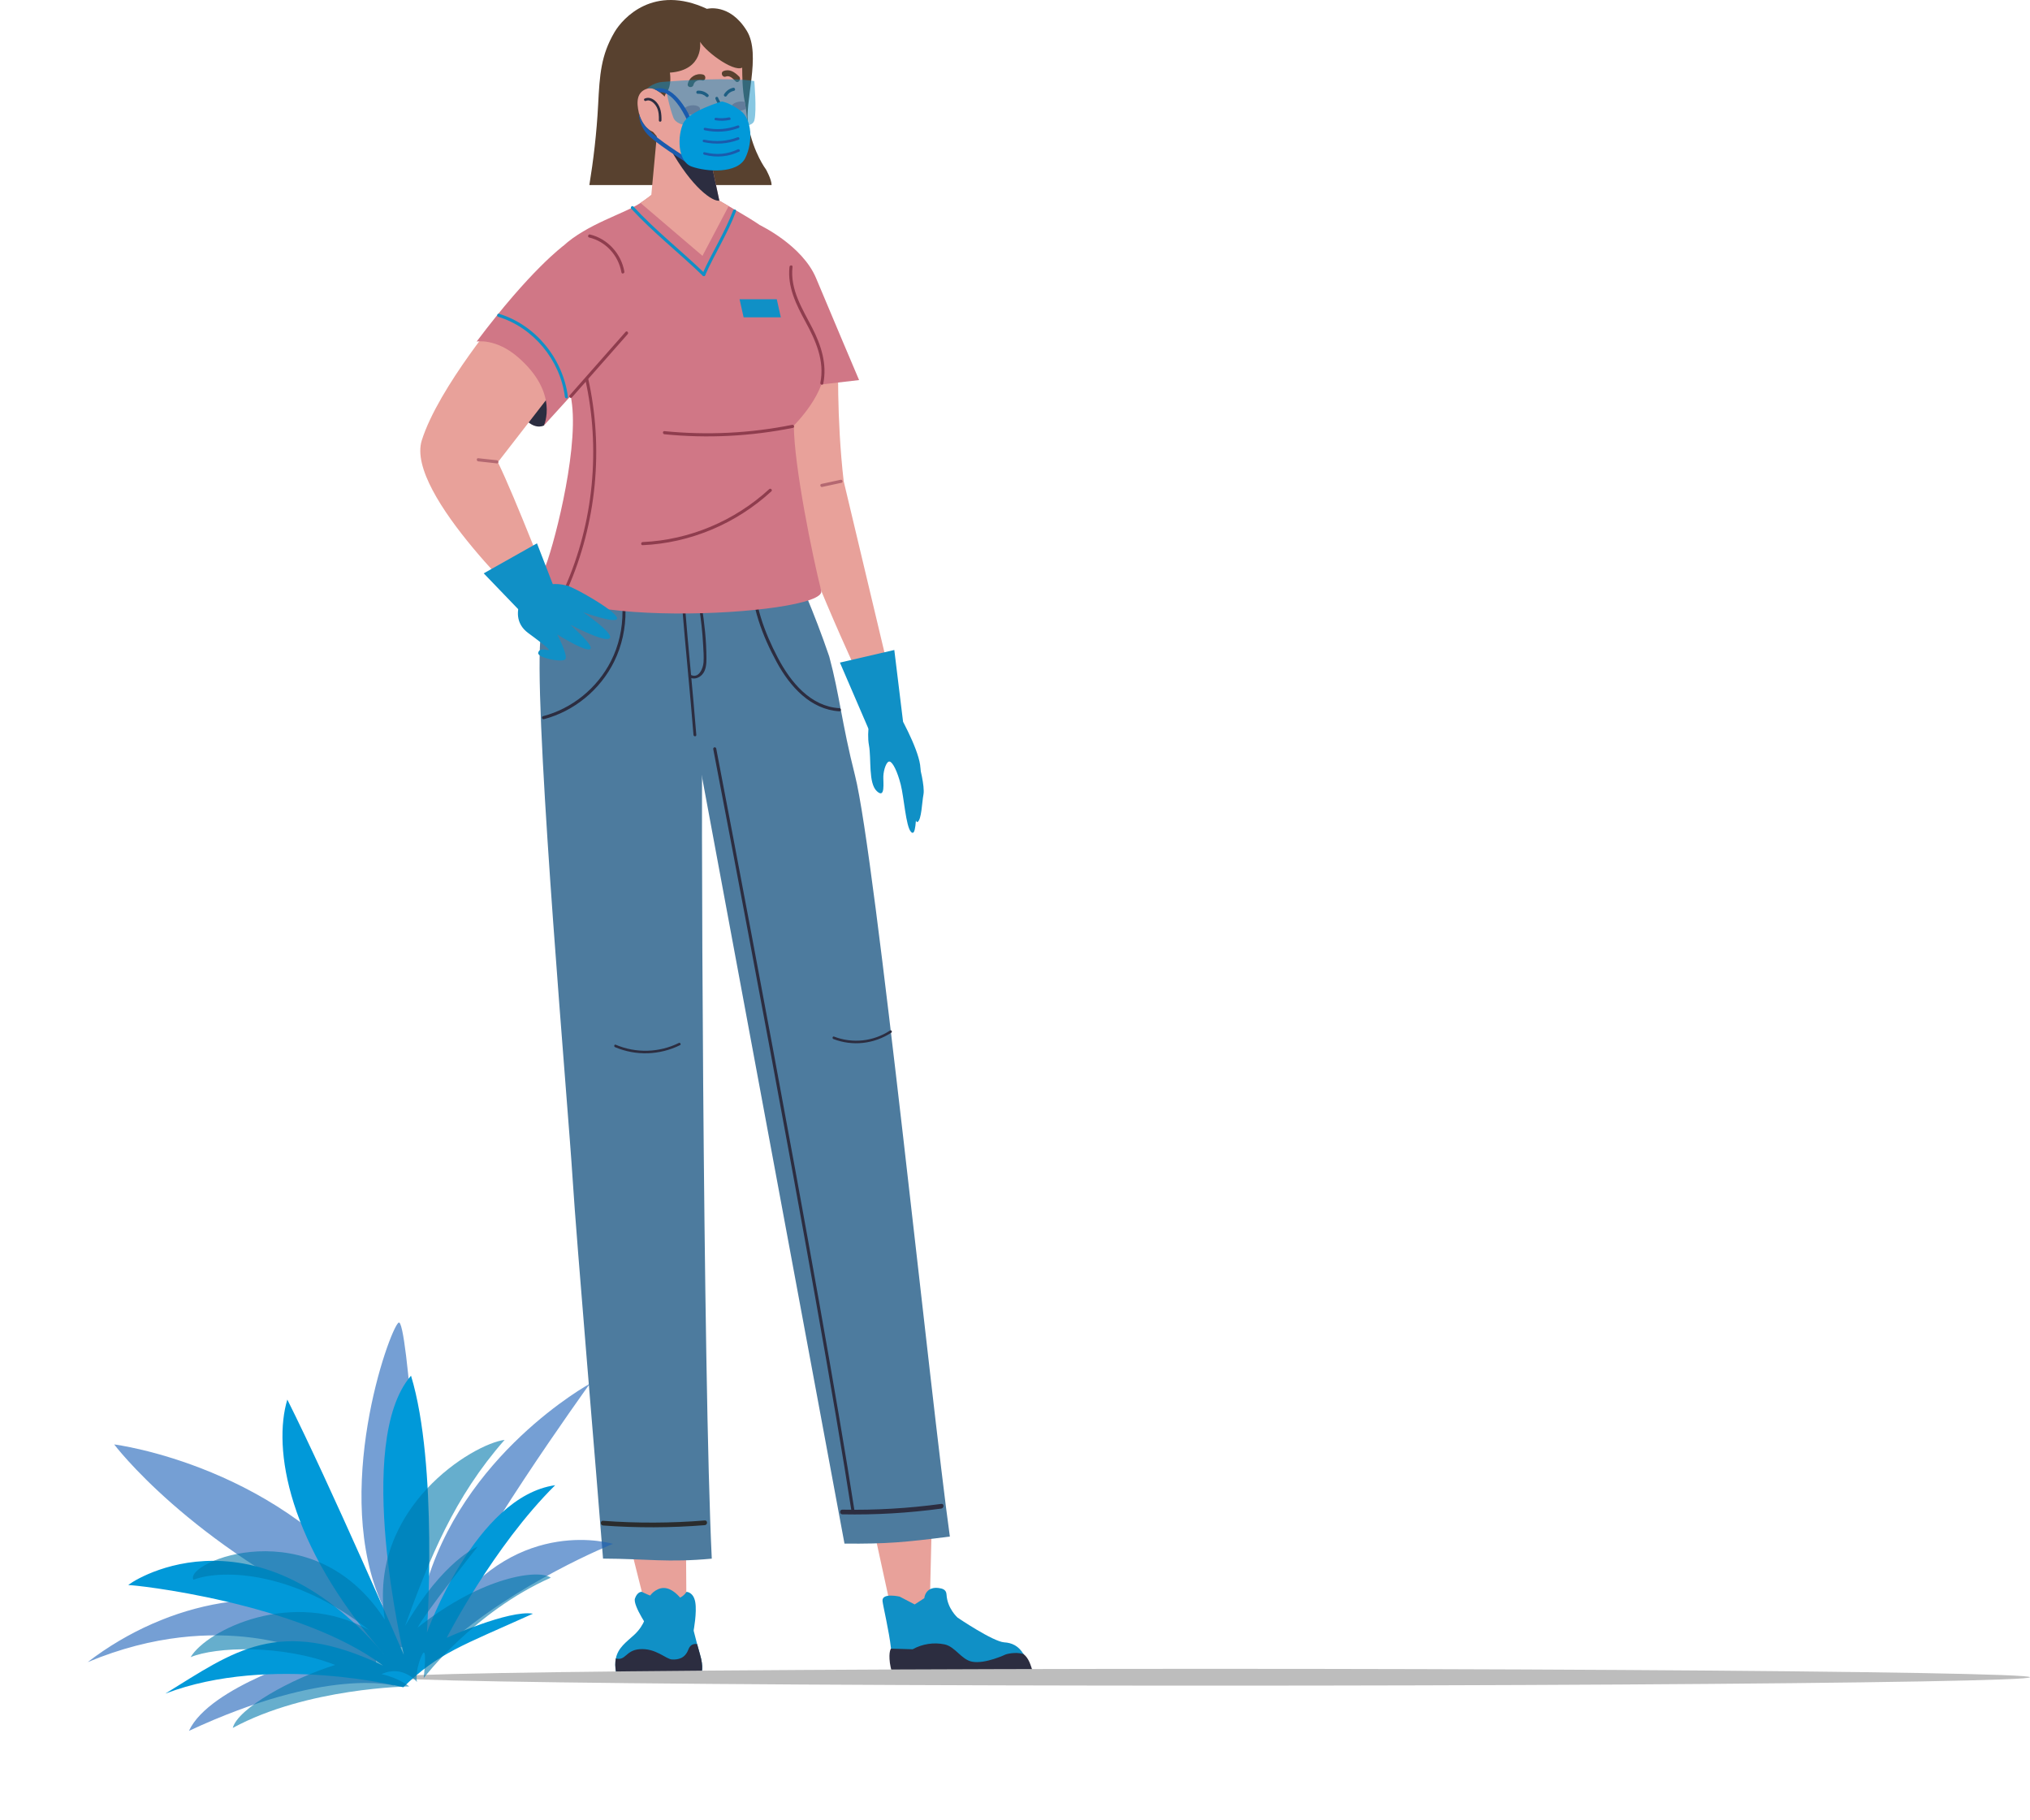 <svg width="483" height="433" viewBox="0 0 483 433" fill="none" xmlns="http://www.w3.org/2000/svg">
<path d="M183.59 44.025C183.59 42.663 182.237 40.288 182.237 40.288C182.237 40.288 179.322 36.464 178.049 29.905C176.991 24.454 181.221 13.084 177.691 7.334C173.587 0.646 168.207 2.104 168.207 2.104C155.53 -3.814 148.195 4.288 146.227 7.624C142.988 13.123 142.681 17.736 142.318 24.874C141.967 31.771 141.157 38.328 140.227 44.022H183.59V44.025Z" fill="#58412F"/>
<path d="M199.468 84.711C199.468 84.711 198.986 99.334 200.744 114.493L212.207 162.642H205.151C205.151 162.642 188.937 128.186 186.529 114.97C185.362 108.569 184.27 83.39 184.27 83.39L199.468 84.711Z" fill="#E8A19A"/>
<path d="M195.631 115.838C197.155 115.51 198.68 115.181 200.204 114.852C200.658 114.755 200.466 114.038 200.012 114.136C198.488 114.464 196.964 114.794 195.439 115.122C194.984 115.22 195.177 115.936 195.631 115.838Z" fill="#B46871"/>
<path d="M218.721 181.951C218.721 181.951 220.087 187.105 219.723 188.989C219.359 190.872 219.272 195.004 218.311 195.544C217.349 196.085 216.934 186.248 216.934 186.248L218.721 181.951Z" fill="#1090C6"/>
<path d="M207.193 169.673C207.193 169.673 206.146 174.032 206.75 177.276C207.354 180.52 206.56 186.292 208.628 188.214C210.696 190.137 210.116 186.136 210.176 184.639C210.236 183.143 210.929 181.007 211.678 181.169C212.427 181.33 213.516 183.526 214.31 186.636C215.104 189.745 215.524 196.567 216.747 197.893C217.97 199.218 217.858 194.623 218.193 192.125C218.528 189.626 218.511 187.923 218.986 183.394C219.337 180.046 215.306 172.323 213.207 168.656C213.207 168.656 211.459 166.288 207.193 169.673Z" fill="#1090C6"/>
<path d="M206.63 173.363L199.844 157.624L212.783 154.625L214.867 171.695L206.63 173.363Z" fill="#1090C6"/>
<path d="M221.837 356.493L221.189 383.232L212.154 383.394L206.293 356.493H221.837Z" fill="#E8A19A"/>
<path d="M212.661 397.775H244.983C244.611 395.797 244.119 394.473 243.518 393.477C242.324 391.5 240.709 390.803 238.954 390.701C236.284 390.544 227.845 384.819 227.845 384.819C227.845 384.819 225.392 382.665 225.208 379.326C225.139 378.074 224.146 377.889 223.289 377.767C221.545 377.519 220.163 378.398 219.92 380.194L217.634 381.68L214.066 379.823C214.066 379.823 209.77 378.82 209.98 380.879C210.1 382.057 211.548 388.041 212.004 392.197C212.345 395.313 212.661 397.775 212.661 397.775Z" fill="#1090C6"/>
<path d="M212.193 397.775H245.77C245.186 396.021 244.825 394.519 243.519 393.477C241.506 392.868 239.32 393.56 239.32 393.56C239.32 393.56 234.374 395.923 231.259 395.294C228.701 394.777 227.279 391.714 224.725 391.18C222.172 390.648 219.442 391.068 217.152 392.347L212.004 392.196C212.004 392.196 211.388 392.822 211.734 395.608C211.814 396.255 211.95 396.728 212.193 397.775Z" fill="#2C2D40"/>
<path d="M163.134 356.493L163.343 384.594L154.318 385.058L147.508 357.969L163.134 356.493Z" fill="#E8A19A"/>
<path d="M146.586 397.899H166.9C166.9 397.899 167.49 396.728 166.527 393.483C166.331 392.824 166.107 392.005 165.868 391.117C164.938 387.617 163.843 383.043 163.843 383.043C163.843 383.043 160.464 376.228 156.51 378.088C153.043 379.719 153.865 383.756 153.865 383.756C153.865 383.756 153.525 386.496 150.896 388.911C148.966 390.682 147.049 391.981 146.532 394.535C146.343 395.462 146.339 396.557 146.586 397.899Z" fill="#1090C6"/>
<path d="M163.345 378.685C163.345 378.685 164.998 378.702 165.425 381.134C165.852 383.566 165.035 387.883 165.035 387.883H154.668C154.668 387.883 150.485 381.934 151.082 380.246C151.68 378.557 152.717 378.685 152.717 378.685C152.717 378.685 160.582 382.942 163.345 378.685Z" fill="#1090C6"/>
<path d="M146.586 397.899H166.9C166.9 397.899 167.49 396.728 166.527 393.483C166.331 392.824 166.107 392.005 165.868 391.117C165.189 391.002 164.262 391.123 163.786 392.398C162.981 394.558 161.318 394.845 159.884 394.774C158.452 394.703 156.046 392.028 152.18 392.326C148.853 392.581 148.887 395.162 146.532 394.534C146.343 395.462 146.339 396.557 146.586 397.899Z" fill="#2C2D40"/>
<path d="M143.481 370.775C154.004 370.821 158.871 371.77 169.355 370.787C167.239 327.763 166.749 179.693 167.144 168.515C167.617 155.122 164.024 129.995 164.024 129.995L149.335 123.615C149.335 123.615 129.317 131.212 128.451 154.104C127.585 176.995 135.196 263.581 136.235 280.284C137.152 295.03 142.053 352.093 143.481 370.775Z" fill="#4D7B9E"/>
<path d="M145.328 133.582C148.98 140.91 149.089 149.954 145.36 157.283C142.066 163.757 136.085 168.566 129.218 170.373C128.768 170.491 128.959 171.208 129.41 171.089C136.561 169.208 142.812 164.128 146.147 157.332C149.836 149.813 149.671 140.672 145.951 133.207C145.74 132.781 145.117 133.157 145.328 133.582Z" fill="#2C2D40"/>
<path d="M146.342 249.111C151.311 251.218 156.96 251.025 161.8 248.634C162.139 248.466 161.843 247.947 161.505 248.115C156.8 250.441 151.318 250.576 146.497 248.532C146.15 248.385 145.999 248.965 146.342 249.111Z" fill="#2C2D40"/>
<path d="M226.001 365.531C221.483 333.118 208.269 203.558 203.436 184.488C200.22 171.803 199.811 165.514 197.302 156.167C195.181 155.287 190.428 142.391 188.424 141.245C185.609 139.638 182.869 137.888 180.05 136.286C177.934 135.083 175.841 133.839 173.798 132.51C169.653 129.813 165.339 126.659 162.516 122.403C160.342 125.792 158.993 131.873 159.057 141.927L200.929 367.208C210.93 367.296 215.314 366.903 226.001 365.531Z" fill="#4D7B9E"/>
<path d="M202.995 360.093C202.821 360.093 202.667 359.962 202.639 359.78C194.54 307.27 169.953 179.501 169.706 178.217C169.667 178.016 169.794 177.82 169.99 177.78C170.185 177.74 170.375 177.871 170.414 178.072C170.661 179.357 195.251 307.139 203.352 359.664C203.383 359.866 203.249 360.057 203.052 360.089C203.033 360.091 203.014 360.093 202.995 360.093Z" fill="#2C2D40"/>
<path d="M200.413 360.248C208.29 360.399 216.162 359.941 223.972 358.875C224.653 358.782 224.662 357.667 223.972 357.76C216.162 358.826 208.29 359.285 200.413 359.133C199.716 359.12 199.716 360.235 200.413 360.248Z" fill="#2C2D40"/>
<path d="M198.291 247.175C202.865 248.933 207.951 248.36 212.069 245.669C212.385 245.462 212.093 244.941 211.774 245.15C207.776 247.763 202.886 248.302 198.446 246.596C198.094 246.46 197.942 247.041 198.291 247.175Z" fill="#2C2D40"/>
<path d="M136.988 132.546C136.988 132.546 140.837 126.297 143.283 117.917C143.283 117.917 157.908 124.936 181.718 120.934C181.718 120.934 190.087 135.04 197.3 156.167C197.3 156.167 142.277 142.701 136.988 132.546Z" fill="#4D7B9E"/>
<path d="M178.708 136.639C178.659 144.038 181.364 151.235 184.85 157.605C188.011 163.382 192.885 168.794 199.714 169.214C200.178 169.243 200.176 168.5 199.714 168.471C192.84 168.049 188.13 162.298 185.08 156.493C181.877 150.399 179.385 143.653 179.431 136.639C179.433 136.161 178.712 136.16 178.708 136.639Z" fill="#2C2D40"/>
<path d="M162.232 143.404C163.068 153.886 164.167 164.343 165.003 174.825C165.038 175.266 165.711 175.27 165.675 174.825C164.839 164.343 163.74 153.886 162.904 143.404C162.87 142.964 162.197 142.96 162.232 143.404Z" fill="#2C2D40"/>
<path d="M166.296 144.194C166.795 147.288 167.139 150.404 167.306 153.536C167.377 154.857 167.482 156.209 167.397 157.532C167.299 159.048 166.241 161.538 164.321 160.532C163.936 160.33 163.596 160.927 163.982 161.13C165.034 161.681 166.213 161.38 167.03 160.513C167.993 159.49 168.095 157.959 168.088 156.613C168.069 152.398 167.614 148.164 166.944 144.011C166.873 143.571 166.225 143.758 166.296 144.194Z" fill="#2C2D40"/>
<path d="M142.05 124.943C144.305 127.297 148.204 127.604 151.191 128.157C155.014 128.866 158.872 129.412 162.753 129.632C169.969 130.043 177.417 129.342 184.113 126.386C184.457 126.234 184.16 125.716 183.818 125.867C177.339 128.726 170.115 129.41 163.133 129.052C159.364 128.858 155.618 128.352 151.904 127.68C150.205 127.372 148.496 127.065 146.819 126.645C145.25 126.251 143.624 125.73 142.463 124.518C142.199 124.242 141.786 124.667 142.05 124.943Z" fill="#2C2D40"/>
<path d="M143.485 362.899C151.55 363.498 159.643 363.47 167.704 362.818C168.394 362.762 168.4 361.647 167.704 361.703C159.643 362.356 151.55 362.383 143.485 361.785C142.79 361.733 142.793 362.847 143.485 362.899Z" fill="#2A2C2D"/>
<path d="M180.875 53.599C180.875 53.599 190.93 58.388 194.178 66.188C197.426 73.988 204.404 90.416 204.404 90.416L186.631 92.479L180.875 53.599Z" fill="#D07786"/>
<path d="M195.393 140.547C196.94 146.684 122.638 150.42 129.405 135.651C131.392 131.317 137.533 108.314 136.104 96.229C134.672 84.141 126.144 65.802 133.994 58.522C139.644 53.284 148.715 50.779 152.392 48.273C154.016 47.166 154.969 46.399 154.969 46.399C154.969 46.399 163.056 42.974 171.16 47.736C171.925 48.187 172.664 48.615 173.371 49.028C183.297 54.806 187.714 57.26 188.4 66.063C189.134 75.495 195.198 79.864 196.1 86.551C197.002 93.237 188.881 101.228 188.881 101.228C188.927 110.86 193.306 132.274 195.393 140.547Z" fill="#D07786"/>
<path d="M183.021 116.361C174.733 123.97 163.998 128.456 152.903 128.952C152.44 128.972 152.438 129.715 152.903 129.695C164.196 129.189 175.096 124.63 183.531 116.887C183.879 116.568 183.367 116.044 183.021 116.361Z" fill="#8F3D4E"/>
<path d="M187.845 63.485C187.306 68.211 189.466 72.547 191.648 76.544C194.078 80.996 196.239 85.835 195.187 91.058C195.093 91.524 195.789 91.723 195.883 91.255C196.82 86.602 195.365 82.104 193.261 78.012C190.919 73.456 187.951 68.888 188.567 63.485C188.621 63.012 187.898 63.016 187.845 63.485Z" fill="#8F3D4E"/>
<path d="M139.212 90.077C142.946 106.642 141.243 124.299 134.399 139.78C134.208 140.212 134.83 140.59 135.022 140.154C141.95 124.483 143.689 106.652 139.908 89.879C139.803 89.414 139.107 89.61 139.212 90.077Z" fill="#8F3D4E"/>
<path d="M185.782 75.487H176.928L175.965 71.184H184.819L185.782 75.487Z" fill="#1090C6"/>
<path d="M150.199 49.665C155.479 55.4 161.62 60.176 167.198 65.585C167.536 65.912 168.047 65.388 167.708 65.06C162.13 59.651 155.988 54.875 150.709 49.141C150.389 48.793 149.879 49.319 150.199 49.665Z" fill="#1090C6"/>
<path d="M174.425 50.081C172.466 55.314 169.4 60.038 167.141 65.133C166.95 65.565 167.572 65.943 167.764 65.508C170.05 60.352 173.138 55.574 175.121 50.278C175.288 49.832 174.59 49.639 174.425 50.081Z" fill="#1090C6"/>
<path d="M173.37 49.029L167.141 60.864L152.391 48.274C154.015 47.167 154.968 46.4 154.968 46.4C154.968 46.4 163.055 42.975 171.159 47.737C171.924 48.188 172.663 48.617 173.37 49.029Z" fill="#E8A19A"/>
<path d="M154.695 49.317C154.695 49.317 163.61 57.012 171.623 49.911L170.528 44.792L169.333 39.207L168.497 35.296L156.595 28.895L154.695 49.317Z" fill="#E8A19A"/>
<path d="M159.387 35.245C164.695 44.773 169.605 48.021 171.158 47.736L169.309 39.095L159.387 35.245Z" fill="#2C2D40"/>
<path d="M152.586 26.368C154.063 30.15 155.261 31.323 158.424 34.821C161.247 37.943 165.69 39.212 167.895 39.166C175.904 39.001 179.276 35.308 177.218 24.319C175.938 17.495 177.414 13.462 175.455 10.978H175.452C175.326 10.867 175.199 10.759 175.073 10.655C172.027 8.141 168.115 7.01 164.226 7.371C144.901 9.163 150.467 20.94 152.586 26.368Z" fill="#E8A19A"/>
<path d="M175.326 7.87C175.326 7.87 178.403 13.762 176.93 15.794C175.458 17.826 168.089 12.549 166.572 9.933C166.572 9.933 167.59 16.702 159.387 17.279C159.387 17.279 159.926 20.295 158.643 21.924C157.36 23.553 158.242 27 158.242 27L150.454 26.345L148.777 15.216C148.777 15.216 148.938 1.266 175.326 7.87Z" fill="#58412F"/>
<path d="M174.448 20.881C173.541 21.066 172.772 21.631 172.283 22.434C172.036 22.841 172.66 23.214 172.906 22.809C173.301 22.16 173.912 21.745 174.639 21.598C175.095 21.505 174.903 20.789 174.448 20.881Z" fill="#2C2D40"/>
<path d="M166.023 22.307C166.765 22.256 167.45 22.483 168.002 23.003C168.344 23.325 168.856 22.801 168.512 22.478C167.827 21.834 166.952 21.502 166.022 21.565C165.562 21.596 165.558 22.339 166.023 22.307Z" fill="#2C2D40"/>
<path d="M172.506 33.637C171.75 34.01 170.911 34.122 170.2 33.591C169.839 33.322 170.263 32.76 170.622 33.028C171.13 33.408 171.717 33.238 172.239 32.98C172.641 32.782 172.906 33.439 172.506 33.637Z" fill="#B46871"/>
<path d="M162.587 26.405C162.66 26.994 163.611 27.355 164.71 27.21C165.809 27.064 166.641 26.47 166.568 25.88C166.495 25.29 165.544 24.93 164.445 25.075C163.345 25.22 162.513 25.816 162.587 26.405Z" fill="#B46871"/>
<path d="M174.047 25.507C174.121 26.099 175.072 26.458 176.169 26.313C176.687 26.245 177.145 26.076 177.476 25.857C177.4 25.36 177.314 24.847 177.216 24.319C177.213 24.296 177.208 24.274 177.205 24.255C176.842 24.15 176.386 24.116 175.904 24.18C174.806 24.325 173.974 24.919 174.047 25.507Z" fill="#B46871"/>
<path d="M167.073 19.142C166.258 18.939 165.238 19.213 165.012 20.155C164.801 21.034 163.43 20.845 163.644 19.954C164.043 18.295 165.647 17.33 167.268 17.734C168.123 17.948 167.939 19.358 167.073 19.142Z" fill="#58412F"/>
<path d="M175.008 19.325C174.398 18.725 173.617 17.846 172.692 18.214C171.862 18.543 171.328 17.232 172.158 16.901C173.631 16.317 174.823 17.188 175.852 18.2C176.49 18.826 175.651 19.957 175.008 19.325Z" fill="#58412F"/>
<path d="M171.514 26.775C171.22 26.882 170.867 26.967 170.455 26.999C170.268 27.014 170.105 26.87 170.091 26.677C170.077 26.485 170.218 26.317 170.404 26.302C171.055 26.252 171.52 26.045 171.802 25.874C170.748 24.958 170.248 23.569 170.225 23.504C170.161 23.323 170.252 23.122 170.428 23.056C170.595 22.993 170.799 23.083 170.863 23.264C170.869 23.28 171.432 24.837 172.555 25.58C172.641 25.637 172.698 25.73 172.709 25.835C172.72 25.94 172.685 26.044 172.614 26.119C172.591 26.142 172.224 26.519 171.514 26.775Z" fill="#2C2D40"/>
<path d="M174.489 28.086C174.489 28.086 171.936 28.9 167.141 28.259C167.141 28.259 168.072 32.648 171.571 32.166C174.539 31.756 174.489 28.086 174.489 28.086Z" fill="#1090C6"/>
<path d="M160.501 28.506C160.794 27.017 160.343 25.479 159.384 24.322C158.143 22.823 155.911 20.558 154.1 21.061C151.438 21.797 151.419 24.319 151.994 26.809C152.569 29.3 154.585 32.399 157.902 31.427C159.561 30.942 160.261 29.726 160.501 28.506Z" fill="#E8A19A"/>
<path d="M156.767 28.641C156.795 27.592 156.754 26.503 156.28 25.547C155.857 24.694 154.764 23.508 153.695 23.998C153.336 24.161 153.026 23.615 153.387 23.449C154.417 22.978 155.496 23.517 156.214 24.335C157.249 25.515 157.423 27.126 157.382 28.65C157.371 29.056 156.756 29.05 156.767 28.641Z" fill="#2C2D40"/>
<path d="M188.485 101.065C178.475 103.076 168.235 103.575 158.084 102.562C157.622 102.516 157.625 103.259 158.084 103.305C168.3 104.324 178.604 103.805 188.677 101.781C189.133 101.689 188.94 100.973 188.485 101.065Z" fill="#8F3D4E"/>
<path d="M129.406 101.229C129.406 101.229 126.721 102.715 123.914 98.341C121.107 93.966 129.849 90.416 130.09 90.416C130.331 90.416 133.053 96.029 129.406 101.229Z" fill="#2C2D40"/>
<path d="M120.064 73.542C120.064 73.542 104.365 92.034 100.354 104.762C96.344 117.489 127.711 146.377 127.711 146.377L131.629 141.794C131.629 141.794 122.397 117.915 118.459 109.959L131.934 92.575C135.745 80.376 129.909 75.448 120.064 73.542Z" fill="#E8A19A"/>
<path d="M118.238 109.494C116.754 109.332 115.27 109.171 113.786 109.008C113.325 108.958 113.328 109.701 113.786 109.751C115.27 109.913 116.754 110.075 118.238 110.237C118.7 110.288 118.696 109.545 118.238 109.494Z" fill="#B46871"/>
<path d="M123.875 142.918C124.747 140.837 125.851 140.495 127.945 139.796C130.022 139.102 131.871 138.522 134.935 139.314C136.641 139.754 145.983 144.975 146.775 146.893C147.568 148.81 138.762 145.655 138.762 145.655C138.762 145.655 146.195 150.694 145.057 151.831C143.919 152.968 135.673 148.6 135.673 148.6C135.673 148.6 140.339 152.701 140.538 153.996C140.865 156.117 132.589 150.935 132.589 150.935C132.589 150.935 135.208 155.944 134.513 156.829C133.818 157.714 127.776 156.486 128.055 155.288C128.378 153.901 130.315 154.82 130.586 154.626C130.878 154.417 127.257 151.754 125.677 150.591C122.521 148.268 123.012 144.978 123.875 142.918Z" fill="#1090C6"/>
<path d="M123.993 145.642L115.09 136.393L127.763 129.256L131.773 139.612C131.773 139.612 128.806 145.729 123.993 145.642Z" fill="#1090C6"/>
<path d="M133.993 58.523C133.993 58.523 126.239 64.166 113.406 81.254C113.406 81.254 117.999 80.407 123.277 84.999C133.11 93.552 129.405 101.229 129.405 101.229L140.65 88.848C140.65 88.848 148.645 66.088 133.993 58.523Z" fill="#D07786"/>
<path d="M140.184 56.502C144.109 57.438 147.139 60.726 147.858 64.803C147.941 65.272 148.637 65.073 148.554 64.605C147.794 60.291 144.524 56.774 140.376 55.784C139.924 55.677 139.731 56.394 140.184 56.502Z" fill="#8F3D4E"/>
<path d="M118.55 75.365C126.851 77.899 133.265 85.571 134.408 94.415C134.468 94.882 135.191 94.888 135.13 94.415C133.942 85.233 127.381 77.287 118.742 74.649C118.296 74.513 118.105 75.229 118.55 75.365Z" fill="#1090C6"/>
<path d="M148.845 78.955C144.416 83.977 139.987 88.999 135.558 94.023C135.247 94.376 135.756 94.903 136.068 94.548C140.497 89.525 144.926 84.502 149.355 79.48C149.667 79.127 149.158 78.6 148.845 78.955Z" fill="#8F3D4E"/>
<g opacity="0.5">
<path d="M157.64 19.487C162.053 19.137 173.699 18.353 179.473 19.281C179.473 19.281 180.08 26.271 179.498 28.596C178.916 30.921 173.661 29.659 172.971 28.382C171.488 25.636 170.7 29.147 169.094 29.575C167.489 30.003 161.24 30.724 160.196 27.943C159.153 25.162 158.517 21.445 158.517 21.445L155.948 21.333C155.536 21.082 154.64 20.858 153.887 21.124L154.478 20.654C155.411 19.981 156.502 19.578 157.64 19.487Z" fill="#1090C6"/>
</g>
<path d="M155.981 21.105C155.949 21.113 155.683 21.188 155.652 21.199C156.038 21.367 156.486 21.603 156.866 21.877C156.876 21.884 156.958 21.942 156.967 21.951C160.482 21.649 163.525 28.685 163.557 28.761L164.439 28.365C164.285 28 160.729 19.881 155.981 21.105Z" fill="#1A5BAD"/>
<path d="M164.492 38.213L164.006 39.067C163.753 38.914 157.779 35.291 154.675 32.579C152.993 31.116 152.043 29.041 152.031 26.958C152.373 28.32 153.14 29.835 154.307 30.755C154.591 31.138 154.923 31.5 155.296 31.824C158.339 34.481 164.431 38.176 164.492 38.213Z" fill="#1A5BAD"/>
<path d="M171.744 24.148C171.744 24.148 163.953 26.375 162.567 29.319C161.182 32.262 161.118 38.391 164.577 39.629C168.036 40.867 175.43 41.424 177.329 37.586C179.228 33.747 178.89 28.29 176.172 26.314C173.454 24.338 171.744 24.148 171.744 24.148Z" fill="#0199D9"/>
<path d="M170.256 28.617C171.424 28.791 172.549 28.762 173.655 28.52C174.023 28.44 173.792 27.85 173.425 27.93C172.426 28.148 171.399 28.184 170.344 28.027C169.961 27.969 169.869 28.559 170.256 28.617Z" fill="#1A5BAD"/>
<path d="M167.683 30.995C170.517 31.575 173.211 31.39 175.759 30.435C176.105 30.305 175.878 29.714 175.529 29.845C173.076 30.765 170.502 30.965 167.771 30.407C167.386 30.327 167.296 30.916 167.683 30.995Z" fill="#1A5BAD"/>
<path d="M167.445 33.822C170.363 34.422 173.136 34.23 175.758 33.241C176.104 33.11 175.877 32.519 175.528 32.651C173.001 33.605 170.349 33.811 167.534 33.232C167.148 33.153 167.058 33.743 167.445 33.822Z" fill="#1A5BAD"/>
<path d="M167.561 36.809C170.551 37.578 173.336 37.291 175.92 36.053C176.253 35.893 175.885 35.366 175.554 35.525C173.119 36.692 170.469 36.945 167.65 36.22C167.264 36.12 167.176 36.71 167.561 36.809Z" fill="#1A5BAD"/>
<ellipse cx="288" cy="399" rx="195" ry="2" fill="#BDBDBD"/>
<path d="M93.77 400.997C93.77 400.997 77.84 396.438 44.957 411.755C49.835 401.143 75.366 393.74 75.366 393.74C75.366 393.74 52.607 382.119 20.848 395.411C40.237 380.549 65.24 376.202 83.75 385.231C44.956 367.278 27.168 343.616 27.168 343.616C27.168 343.616 67.678 348.657 91.025 381.948C78.74 355.109 92.605 316.382 94.814 314.649C97.022 312.915 100.338 368.649 100.959 378.505C109.68 345.958 140.341 329.173 140.341 329.173C140.341 329.173 109.795 371.57 106.795 383.848C123.536 360.427 145.83 367.272 145.83 367.272C145.83 367.272 122.721 376.487 105.845 391.733C106.161 385.131 98.794 389.843 98.159 391.127C97.524 392.41 82.151 391.198 93.77 400.997Z" fill="#195FB8" fill-opacity="0.6"/>
<path d="M95.956 401.389C95.956 401.389 64.395 393.32 39.349 402.889C55.593 392.9 66.227 384.315 91.138 396.222C71.139 381.173 31.385 376.917 30.565 377.085C29.745 377.253 59.435 356.137 91.455 393.594C68.285 367.23 64.9 344.422 68.362 332.946C78.468 353.096 96.085 393.672 96.085 393.672C96.085 393.672 84.039 343.155 97.793 327.265C104.291 348.581 101.578 388.36 101.578 388.36C101.578 388.36 113.158 355.996 132.093 353.317C117.316 367.963 106.28 389.62 106.28 389.62C106.28 389.62 121.06 382.921 126.811 383.88C109.835 391.542 104.359 393.175 95.956 401.389Z" fill="#0199D9"/>
<path d="M97.369 401.186C97.369 401.186 73.07 401.458 55.38 411.061C56.639 406.359 69.382 399.308 79.745 396.077C67.113 391.141 51.255 391.737 45.355 394.227C49.233 387.707 69.746 377.699 87.786 387.766C70.353 373.985 53.339 373.109 46.028 375.801C43.645 371.674 74.423 358.796 91.551 385.286C87.459 358.606 112.644 343.454 120.061 342.535C108.071 356.183 102.289 370.527 96.385 386.775C105.641 371.037 113.639 367.948 113.639 367.948C113.639 367.948 101.067 383.766 99.375 387.189C114.885 374.871 128.309 373.235 131.044 375.324C112.789 383.418 100.807 399.201 100.807 399.201C100.807 399.201 101.819 390.363 100.259 394.015C98.699 397.667 99.203 400.127 99.203 400.127C99.203 400.127 95.867 395.939 90.788 398.26C94.996 399.194 97.369 401.186 97.369 401.186Z" fill="#0078AB" fill-opacity="0.6"/>
</svg>

